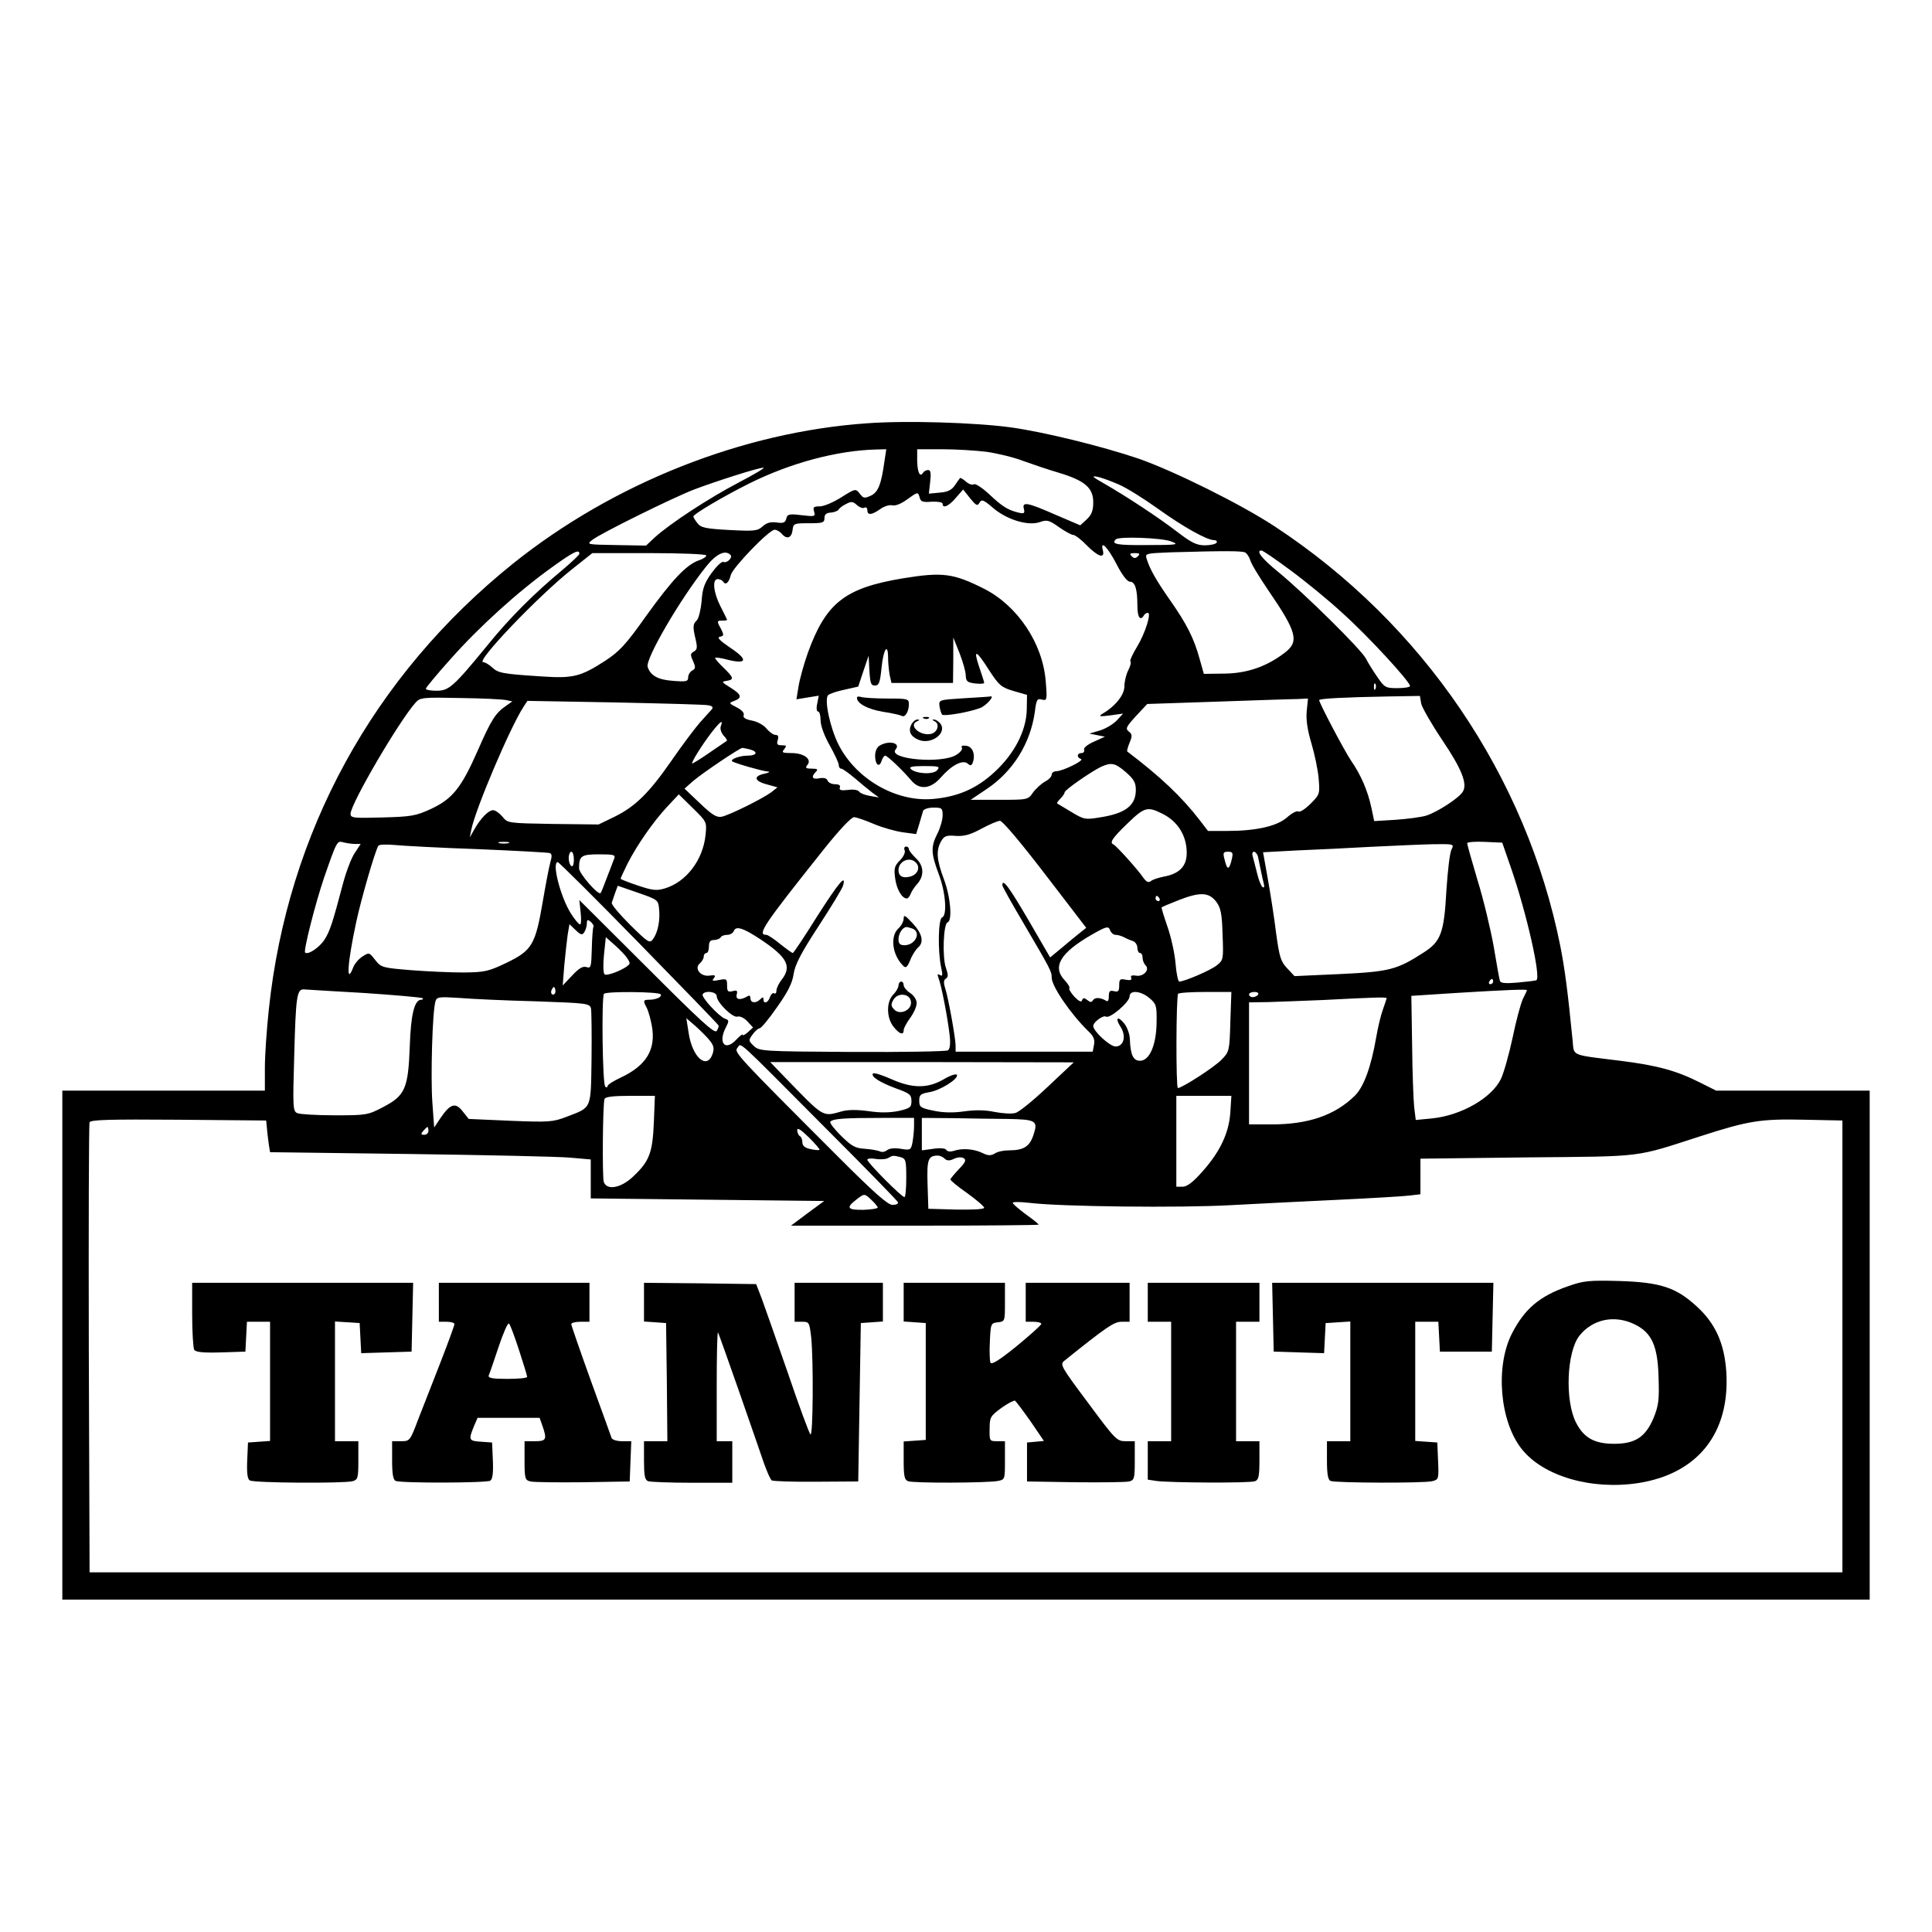<?xml version="1.0" standalone="no"?>
<!DOCTYPE svg PUBLIC "-//W3C//DTD SVG 20010904//EN"
 "http://www.w3.org/TR/2001/REC-SVG-20010904/DTD/svg10.dtd">
<svg version="1.0" xmlns="http://www.w3.org/2000/svg"
 width="744pt" height="744pt" viewBox="0 0 744 744"
 preserveAspectRatio="xMidYMid meet">
<g transform="translate(0,744) scale(0.1,-0.1)"
fill="#000000" stroke="none">
<path d="M3340 5810 c-480 -33 -978 -231 -1364 -540 -539 -433 -869 -1035
-941 -1719 -8 -75 -15 -175 -15 -223 l0 -88 -390 0 -390 0 0 -980 0 -980 3480
0 3480 0 0 980 0 980 -295 0 -296 0 -58 29 c-94 48 -168 68 -311 86 -194 24
-178 17 -184 78 -19 193 -30 274 -47 362 -131 656 -530 1243 -1099 1617 -130
86 -391 215 -526 262 -142 48 -362 102 -490 120 -139 19 -405 27 -554 16z m66
-146 c-12 -88 -24 -120 -53 -133 -24 -11 -29 -10 -42 8 -16 20 -17 20 -71 -14
-30 -19 -67 -35 -83 -35 -24 0 -27 -3 -22 -20 6 -19 3 -20 -48 -14 -48 6 -55
4 -59 -13 -4 -16 -12 -19 -37 -15 -23 3 -39 -1 -54 -15 -20 -18 -32 -19 -129
-14 -91 5 -109 9 -122 26 -9 11 -16 23 -16 26 0 9 115 77 215 127 159 79 337
127 489 131 l39 1 -7 -46z m394 36 c41 -6 104 -21 140 -35 36 -13 98 -34 139
-46 99 -30 131 -58 131 -113 0 -32 -6 -48 -25 -66 l-25 -23 -96 41 c-109 48
-129 51 -121 22 4 -17 1 -19 -21 -14 -41 10 -62 23 -113 71 -27 25 -53 42 -59
38 -6 -4 -20 1 -31 11 -10 9 -21 15 -22 13 -2 -2 -11 -15 -20 -28 -12 -18 -28
-26 -58 -28 l-42 -4 5 45 c4 34 2 46 -8 46 -7 0 -16 -5 -19 -10 -12 -20 -22 0
-23 45 l0 45 96 0 c54 0 131 -5 172 -10z m-955 -118 c-115 -60 -266 -159 -324
-212 l-33 -31 -115 2 c-114 2 -115 2 -92 20 32 25 307 161 392 194 85 32 247
84 267 84 8 0 -34 -25 -95 -57z m1464 -8 c30 -13 97 -55 150 -93 99 -71 189
-121 216 -121 9 0 13 -4 10 -10 -3 -5 -24 -10 -45 -10 -32 0 -52 10 -108 53
-72 55 -190 133 -282 186 -43 24 -48 30 -25 25 17 -3 54 -17 84 -30z m-721
-66 c24 1 42 -2 42 -8 0 -20 24 -9 51 23 l28 32 27 -34 c23 -28 28 -31 36 -17
8 14 15 12 51 -19 53 -46 135 -71 180 -56 28 10 36 9 75 -19 23 -16 48 -30 55
-30 7 0 31 -18 52 -40 43 -44 71 -53 62 -19 -11 42 19 12 53 -54 21 -41 41
-67 51 -67 20 0 29 -28 29 -92 0 -45 11 -61 25 -38 3 6 10 10 15 10 15 0 -10
-79 -41 -130 -17 -28 -29 -54 -26 -57 4 -3 0 -18 -8 -34 -8 -15 -15 -43 -15
-62 0 -33 -34 -76 -85 -106 -16 -10 -11 -11 30 -6 l50 7 -24 -26 c-14 -15 -43
-32 -65 -39 l-41 -12 30 -6 30 -6 -42 -19 c-25 -11 -41 -24 -38 -31 2 -7 -2
-13 -10 -13 -18 0 -20 -17 -2 -23 14 -5 -69 -46 -95 -47 -10 0 -18 -6 -18 -13
0 -8 -12 -20 -26 -27 -14 -8 -35 -27 -46 -42 -19 -28 -20 -28 -130 -28 l-110
0 61 41 c102 68 169 176 186 297 6 48 9 53 27 48 20 -5 21 -2 15 70 -11 145
-107 290 -236 356 -119 60 -160 66 -313 41 -224 -37 -297 -94 -367 -287 -16
-45 -32 -104 -36 -130 l-8 -49 43 7 43 7 -6 -31 c-4 -17 -2 -30 3 -30 6 0 10
-15 10 -34 0 -20 14 -59 35 -96 19 -34 35 -68 35 -76 0 -8 4 -14 9 -14 6 0 29
-17 53 -37 24 -21 55 -46 68 -56 l25 -18 -35 6 c-18 3 -37 10 -41 16 -4 7 -23
10 -43 7 -27 -3 -35 -1 -32 9 4 8 -3 13 -18 13 -13 0 -26 6 -29 14 -3 9 -15
12 -31 9 -28 -6 -34 5 -14 25 9 9 6 12 -16 12 -23 0 -26 3 -17 14 19 22 -13
46 -61 46 -35 0 -39 2 -28 15 10 13 9 15 -9 15 -18 0 -21 4 -16 20 4 14 2 20
-9 20 -8 0 -23 11 -34 24 -11 14 -35 27 -56 31 -26 5 -36 12 -32 21 3 8 -7 20
-27 30 -31 16 -31 17 -9 25 31 12 28 24 -15 51 -34 21 -36 23 -15 26 30 5 28
12 -13 52 -19 18 -33 35 -31 37 2 2 25 -1 50 -8 73 -18 77 1 9 46 -41 28 -53
40 -41 43 16 3 17 6 3 33 -15 27 -14 29 5 29 11 0 20 1 20 3 0 1 -11 24 -25
51 -28 55 -33 106 -11 106 8 0 18 -5 21 -10 9 -15 22 -4 29 25 7 29 148 175
169 175 8 0 20 -7 27 -15 19 -23 38 -18 42 13 3 26 5 27 63 27 53 0 60 2 60
20 0 14 7 20 24 21 13 1 26 6 30 11 3 6 16 16 29 22 20 11 27 10 42 -4 10 -9
24 -14 29 -10 6 3 11 -1 11 -9 0 -21 16 -20 49 3 15 11 36 18 47 15 12 -3 35
6 59 24 39 28 40 28 46 8 4 -18 12 -21 47 -18z m922 -153 c32 -12 26 -14 -92
-14 -117 -1 -140 3 -121 22 12 12 177 6 213 -8z m-2279 -48 c0 -4 -29 -31 -63
-60 -111 -92 -206 -187 -290 -291 -132 -161 -149 -176 -197 -176 -22 0 -41 3
-41 8 0 4 43 56 96 115 109 123 259 259 389 352 83 60 107 72 106 52z m2565 5
c6 -4 15 -17 19 -30 3 -13 35 -65 69 -115 111 -162 120 -198 63 -241 -69 -53
-145 -79 -231 -80 l-80 -1 -17 60 c-21 76 -48 131 -114 225 -54 77 -77 119
-89 157 -7 22 -5 22 91 26 208 6 278 6 289 -1z m172 -67 c56 -41 148 -116 203
-167 97 -87 259 -263 259 -280 0 -4 -22 -8 -48 -8 -46 0 -50 2 -78 43 -16 23
-36 55 -44 71 -18 35 -236 250 -337 333 -64 52 -88 83 -65 83 5 0 55 -34 110
-75z m-2248 56 c0 -5 -13 -14 -29 -19 -48 -17 -102 -74 -202 -213 -80 -113
-104 -138 -159 -174 -94 -61 -124 -68 -243 -60 -154 10 -168 13 -192 35 -12
11 -27 20 -34 20 -32 0 214 257 342 358 l78 62 220 0 c123 0 219 -4 219 -9z
m93 2 c10 -9 -13 -33 -27 -27 -7 3 -27 -17 -46 -43 -27 -38 -35 -59 -38 -107
-3 -33 -11 -66 -18 -74 -16 -16 -17 -24 -5 -75 7 -30 6 -39 -7 -46 -14 -8 -14
-13 -3 -37 10 -23 10 -29 -3 -36 -9 -5 -16 -17 -16 -27 0 -15 -7 -17 -57 -13
-59 4 -88 20 -99 54 -9 30 123 258 225 386 39 49 74 66 94 45z m1569 -5 c-9
-9 -15 -9 -24 0 -9 9 -7 12 12 12 19 0 21 -3 12 -12z m-663 -459 c1 -23 6 -27
36 -31 19 -2 35 -1 35 2 0 4 -9 32 -20 64 -23 69 -11 64 41 -18 36 -55 45 -63
92 -77 l52 -15 -1 -57 c-2 -81 -47 -169 -124 -240 -69 -64 -142 -96 -240 -104
-141 -11 -293 77 -360 208 -33 64 -57 176 -41 192 5 5 33 15 63 21 l53 12 20
60 20 59 3 -57 c3 -49 6 -58 21 -58 16 0 20 11 26 70 7 71 25 97 25 36 0 -18
3 -48 6 -65 l7 -31 118 0 119 0 1 88 0 87 24 -60 c13 -33 24 -72 24 -86z
m1578 -51 c-3 -8 -6 -5 -6 6 -1 11 2 17 5 13 3 -3 4 -12 1 -19z m-3348 -44
l24 -5 -24 -17 c-41 -28 -57 -53 -110 -174 -63 -143 -97 -185 -181 -224 -57
-26 -75 -29 -185 -32 -112 -3 -123 -2 -123 14 0 38 187 358 251 429 17 19 28
20 171 17 84 -1 164 -5 177 -8z m3524 -14 c4 -16 40 -79 81 -140 75 -111 98
-169 79 -199 -14 -24 -99 -79 -141 -92 -20 -6 -74 -13 -118 -16 l-82 -5 -11
52 c-14 65 -40 126 -79 182 -26 39 -122 221 -122 232 0 6 102 11 266 14 l122
2 5 -30z m-441 -29 c-3 -34 3 -72 18 -123 12 -40 25 -101 28 -135 5 -61 4 -63
-31 -98 -20 -20 -41 -34 -47 -30 -6 4 -26 -7 -44 -23 -39 -34 -119 -52 -233
-52 l-71 0 -33 43 c-69 89 -150 166 -278 263 -2 2 2 17 9 34 11 26 10 33 -3
43 -14 11 -10 18 27 59 l44 47 268 9 c148 5 287 10 310 10 l41 2 -5 -49z
m-2304 23 c16 -3 20 -8 12 -17 -6 -6 -27 -30 -46 -51 -19 -22 -68 -87 -108
-145 -86 -124 -139 -177 -221 -217 l-60 -29 -175 2 c-174 3 -175 3 -195 28
-12 14 -28 25 -36 25 -18 0 -49 -32 -73 -75 l-17 -30 6 30 c16 80 150 395 201
473 l15 23 337 -6 c185 -4 347 -8 360 -11z m48 -80 c-4 -10 1 -25 10 -36 10
-10 15 -19 13 -21 -2 -1 -32 -22 -66 -45 -33 -23 -64 -42 -67 -42 -7 0 36 70
77 123 31 39 43 48 33 21z m112 -90 c33 -9 27 -24 -10 -24 -31 0 -68 -15 -58
-22 9 -7 117 -38 136 -39 11 -1 7 -4 -10 -8 -45 -9 -43 -28 5 -41 l43 -12 -24
-19 c-34 -25 -159 -87 -190 -94 -20 -4 -37 6 -85 52 l-59 56 34 30 c38 32 179
127 189 127 3 0 16 -3 29 -6z m1447 -87 c32 -28 39 -41 39 -69 0 -60 -40 -91
-140 -106 -54 -9 -60 -8 -108 21 -28 17 -53 32 -55 33 -2 2 4 10 13 19 9 9 16
20 16 24 0 9 101 79 140 98 40 18 54 15 95 -20z m-1618 -243 c-10 -96 -74
-180 -156 -205 -33 -10 -48 -8 -105 11 -36 12 -66 24 -66 26 0 3 12 28 26 57
37 73 100 163 153 220 l45 48 54 -53 c54 -53 54 -53 49 -104z m913 76 c0 -17
-9 -48 -20 -70 -26 -51 -25 -76 5 -156 27 -71 33 -159 13 -167 -15 -5 -17
-128 -4 -191 7 -31 6 -37 -4 -31 -10 6 -11 4 -6 -11 11 -26 36 -157 43 -220 4
-35 1 -54 -7 -59 -7 -4 -173 -7 -369 -6 -345 2 -357 3 -378 23 -21 20 -21 22
-5 44 9 13 22 24 27 24 6 0 36 36 67 81 42 59 59 93 64 127 5 36 28 81 96 185
50 77 93 147 95 158 12 45 -18 9 -101 -121 -48 -77 -90 -140 -93 -140 -3 0
-25 16 -49 35 -23 19 -47 35 -53 35 -36 0 -13 35 218 325 62 78 110 129 120
128 9 0 43 -12 76 -26 33 -14 83 -28 111 -32 l52 -7 12 39 c6 21 13 44 15 51
3 6 20 12 40 12 32 0 35 -2 35 -30z m845 7 c60 -29 95 -85 95 -151 0 -52 -28
-81 -89 -92 -20 -4 -42 -11 -49 -17 -9 -7 -17 -4 -30 14 -20 30 -104 123 -114
127 -16 7 -6 23 54 81 65 63 77 66 133 38z m-450 -234 l158 -206 -24 -19 c-13
-10 -44 -36 -69 -57 l-46 -38 -83 143 c-75 128 -101 164 -101 135 0 -5 37 -71
82 -147 105 -179 108 -185 108 -209 0 -33 74 -141 141 -206 20 -19 26 -32 22
-52 l-5 -27 -264 0 -264 0 0 23 c0 29 -28 184 -40 221 -7 22 -6 32 2 37 10 6
10 15 1 41 -15 40 -10 171 6 176 19 6 12 97 -14 166 -28 75 -31 110 -11 146
12 21 20 24 57 21 33 -2 57 5 99 28 30 16 62 30 71 30 9 1 82 -86 174 -206z
m-2658 117 l22 0 -23 -35 c-13 -19 -33 -72 -45 -117 -40 -151 -50 -183 -71
-216 -19 -30 -64 -61 -75 -50 -7 7 40 191 73 288 50 144 50 143 75 136 12 -3
32 -6 44 -6z m591 3 c-10 -2 -26 -2 -35 0 -10 3 -2 5 17 5 19 0 27 -2 18 -5z
m3860 -93 c62 -179 118 -429 98 -435 -6 -2 -39 -6 -74 -9 -45 -4 -64 -2 -66 7
-2 6 -13 66 -24 133 -12 66 -39 180 -62 254 -22 74 -40 138 -40 143 0 4 30 7
68 5 l67 -3 33 -95z m-3978 70 c146 -6 270 -13 277 -15 9 -3 9 -13 2 -37 -5
-18 -18 -86 -29 -151 -28 -164 -41 -187 -138 -234 -71 -34 -84 -37 -167 -38
-49 0 -141 4 -203 9 -109 9 -114 10 -137 39 -23 30 -24 30 -50 13 -14 -9 -30
-28 -35 -42 -28 -72 -22 19 12 176 18 85 72 272 85 293 3 5 31 6 62 3 31 -3
175 -11 321 -16z m3750 -1 c-7 -11 -15 -83 -20 -158 -9 -164 -21 -197 -89
-240 -101 -65 -130 -73 -320 -82 l-176 -8 -28 30 c-25 26 -30 43 -43 137 -7
59 -22 153 -32 209 l-18 101 130 7 c72 3 201 9 286 14 85 4 192 9 238 10 81 1
82 1 72 -20z m-3380 -40 c0 -17 -4 -28 -10 -24 -5 3 -10 17 -10 31 0 13 5 24
10 24 6 0 10 -14 10 -31z m2534 4 c-11 -46 -18 -46 -29 0 -6 23 -4 27 14 27
18 0 20 -4 15 -27z m100 10 c2 -10 7 -34 11 -53 4 -19 9 -43 12 -54 3 -11 1
-16 -5 -12 -5 3 -15 27 -21 53 -7 27 -14 56 -17 66 -3 9 -1 17 5 17 5 0 12 -8
15 -17z m-2479 -10 c-4 -10 -16 -43 -28 -73 -11 -30 -22 -57 -24 -59 -8 -11
-83 75 -83 95 0 48 8 54 77 54 58 0 64 -2 58 -17z m95 -324 c168 -172 306
-314 307 -318 2 -3 -2 -13 -7 -21 -8 -12 -62 38 -269 245 l-260 259 5 -47 c3
-26 2 -47 -2 -47 -5 0 -21 19 -36 43 -40 64 -74 197 -50 197 4 0 145 -140 312
-311z m78 132 c5 -45 -5 -93 -23 -117 -13 -18 -18 -15 -89 55 -41 41 -73 79
-70 85 2 6 8 23 13 38 l10 27 78 -27 c75 -26 78 -28 81 -61z m2146 26 c17 -23
22 -46 24 -126 4 -96 3 -99 -23 -119 -24 -19 -124 -62 -144 -62 -4 0 -11 31
-14 69 -3 38 -17 102 -31 142 -14 40 -24 74 -23 75 1 1 31 14 67 28 82 32 116
30 144 -7z m-219 13 c3 -5 1 -10 -4 -10 -6 0 -11 5 -11 10 0 6 2 10 4 10 3 0
8 -4 11 -10z m-2180 -110 c-2 -3 -5 -41 -6 -84 -2 -70 -3 -76 -21 -70 -14 4
-29 -5 -55 -33 l-36 -38 6 77 c4 43 10 96 13 118 l7 41 24 -23 c20 -19 25 -20
33 -8 5 8 10 23 10 34 0 15 3 16 15 6 8 -7 13 -16 10 -20z m640 -45 c106 -70
126 -106 85 -158 -11 -14 -20 -33 -20 -42 0 -9 -4 -14 -9 -10 -5 3 -12 -4 -16
-15 -7 -22 -25 -28 -25 -8 0 9 -3 9 -12 0 -17 -17 -38 -15 -38 4 0 10 -5 12
-12 7 -27 -16 -46 -13 -41 7 4 15 1 18 -16 13 -18 -4 -21 -1 -21 22 0 25 -2
27 -31 21 -25 -5 -29 -3 -20 7 8 11 5 13 -17 10 -34 -5 -60 28 -37 47 8 7 15
19 15 26 0 8 5 14 10 14 6 0 10 11 10 25 0 18 5 25 19 25 11 0 23 5 26 10 3 6
15 10 26 10 11 0 22 7 25 15 8 20 35 12 99 -30z m1351 30 c4 -8 12 -15 20 -15
8 0 22 -4 32 -9 9 -5 25 -12 35 -15 9 -3 17 -15 17 -26 0 -11 5 -20 10 -20 6
0 10 -8 10 -18 0 -10 5 -23 12 -30 17 -17 -10 -45 -38 -39 -15 2 -21 0 -18 -8
4 -9 -3 -11 -20 -8 -23 5 -26 2 -26 -22 0 -22 -4 -26 -20 -22 -16 4 -20 0 -20
-20 0 -17 -4 -22 -12 -16 -21 12 -42 13 -49 1 -6 -9 -11 -8 -22 1 -12 9 -16 9
-20 -1 -3 -9 -12 -4 -30 14 -13 15 -22 29 -19 32 3 4 -5 17 -18 31 -49 52 -17
106 105 176 58 33 64 34 71 14z m-1869 -94 c12 -14 20 -29 17 -33 -11 -18 -87
-49 -96 -40 -5 5 -6 38 -2 76 l7 67 26 -23 c14 -12 36 -33 48 -47z m3343 -101
c0 -5 -5 -10 -11 -10 -5 0 -7 5 -4 10 3 6 8 10 11 10 2 0 4 -4 4 -10z m-3614
-47 c-10 -10 -19 5 -10 18 6 11 8 11 12 0 2 -7 1 -15 -2 -18z m-733 3 c120 -8
221 -17 224 -20 4 -3 1 -6 -5 -6 -26 0 -40 -57 -44 -180 -6 -162 -18 -189
-102 -233 -59 -31 -65 -32 -186 -32 -69 0 -134 4 -144 8 -18 7 -19 18 -13 220
6 227 10 257 36 257 9 -1 114 -7 234 -14z m4477 11 c0 -2 -7 -18 -16 -35 -8
-18 -26 -84 -39 -148 -14 -65 -34 -136 -45 -159 -36 -74 -154 -141 -266 -152
l-62 -6 -6 49 c-3 27 -7 135 -8 239 l-3 190 170 11 c195 12 275 15 275 11z
m-3336 -16 c7 -10 -17 -21 -45 -21 -22 0 -23 -4 -9 -30 6 -11 15 -42 20 -69
17 -92 -20 -154 -120 -201 -28 -13 -50 -27 -50 -32 0 -5 -4 -7 -9 -3 -11 6
-15 348 -5 358 11 10 212 8 218 -2z m216 -7 c0 -24 62 -85 80 -79 9 3 26 -5
38 -18 l22 -24 -20 -18 c-11 -10 -20 -14 -20 -10 0 4 -11 -4 -24 -18 -43 -47
-72 -14 -41 46 13 25 13 29 -3 34 -24 9 -93 84 -86 94 9 16 54 10 54 -7z
m1667 -8 c26 -22 28 -30 27 -93 -1 -87 -27 -148 -64 -148 -26 0 -37 23 -39 85
-1 19 -11 46 -22 59 -25 31 -36 21 -14 -13 23 -35 13 -76 -19 -76 -22 0 -86
59 -86 79 0 15 39 43 49 36 15 -9 91 56 91 78 0 25 43 22 77 -7z m311 -90 c-3
-112 -4 -116 -33 -146 -26 -28 -153 -110 -169 -110 -8 0 -7 355 1 363 3 4 51
7 106 7 l99 0 -4 -114z m107 104 c-3 -5 -13 -10 -21 -10 -8 0 -14 5 -14 10 0
6 9 10 21 10 11 0 17 -4 14 -10z m-2782 -26 c199 -7 208 -8 213 -28 2 -12 3
-99 2 -194 -3 -197 2 -185 -97 -223 -52 -20 -68 -21 -216 -15 l-160 7 -23 29
c-28 36 -48 30 -86 -26 l-24 -36 -7 97 c-7 95 0 351 12 389 5 17 13 18 92 13
47 -4 179 -10 294 -13z m3277 12 c0 -2 -7 -22 -15 -45 -8 -22 -19 -69 -25
-104 -20 -116 -48 -192 -82 -226 -77 -76 -180 -111 -320 -111 l-88 0 0 235 0
235 73 1 c39 1 135 5 212 8 193 10 245 12 245 7z m-2606 -164 c15 -19 17 -30
10 -51 -22 -62 -78 -13 -92 81 l-9 57 36 -31 c20 -18 45 -43 55 -56z m449
-340 c150 -150 274 -277 275 -282 2 -6 -7 -10 -21 -10 -18 0 -70 46 -208 184
-398 398 -403 404 -389 421 16 19 -16 48 343 -313z m852 163 c-55 -52 -111
-98 -125 -101 -13 -4 -49 -2 -80 4 -37 8 -76 8 -118 2 -43 -6 -81 -5 -118 3
-49 10 -54 14 -54 38 0 23 5 27 38 33 42 6 115 52 107 67 -4 5 -27 -3 -52 -18
-61 -35 -120 -35 -202 2 -34 15 -65 25 -69 21 -10 -11 25 -34 90 -58 51 -18
58 -24 58 -48 0 -24 -5 -28 -48 -38 -34 -7 -70 -8 -117 -1 -44 6 -80 6 -104
-1 -75 -21 -67 -25 -221 134 l-54 56 584 0 585 -1 -100 -94z m-1517 -137 c-5
-118 -17 -150 -81 -210 -47 -44 -101 -53 -112 -19 -6 21 -4 298 3 319 3 8 32
12 99 12 l95 0 -4 -102z m2220 39 c-5 -79 -39 -152 -108 -229 -36 -41 -59 -58
-76 -58 l-24 0 0 175 0 175 106 0 106 0 -4 -63z m-1218 -53 c0 -17 -3 -46 -6
-63 -6 -30 -8 -31 -45 -25 -24 4 -44 2 -54 -6 -8 -6 -19 -8 -26 -4 -6 3 -32 8
-57 10 -39 2 -52 10 -93 50 -27 27 -46 51 -41 55 11 11 53 14 195 14 l127 0 0
-31z m360 27 c110 -2 118 -7 100 -61 -15 -46 -38 -60 -96 -60 -19 0 -43 -5
-53 -12 -15 -9 -26 -9 -48 2 -33 16 -79 19 -110 8 -13 -4 -25 -3 -29 4 -4 6
-23 8 -50 4 l-44 -6 0 63 0 62 123 -1 c67 -1 160 -3 207 -3z m-2852 -36 c1
-16 5 -44 7 -61 l5 -31 538 -7 c295 -4 573 -10 617 -14 l80 -7 0 -75 0 -75
450 -5 449 -5 -64 -47 -64 -48 477 0 c262 0 477 2 477 4 0 2 -22 20 -50 40
-27 20 -50 40 -50 44 0 4 28 4 63 0 121 -15 582 -20 777 -9 107 6 296 15 420
21 124 6 244 13 268 16 l42 5 0 69 0 68 413 5 c455 4 409 -1 667 82 183 59
231 67 400 63 l145 -3 0 -870 0 -870 -3375 0 -3375 0 -3 860 c-1 473 0 866 3
873 3 10 77 12 342 10 l338 -3 3 -30z m622 -10 c0 -8 -7 -15 -16 -15 -14 0
-14 3 -4 15 7 8 14 15 16 15 2 0 4 -7 4 -15z m1506 -73 c-3 -2 -18 -1 -35 3
-21 4 -31 13 -31 25 0 10 -4 22 -10 25 -5 3 -10 14 -10 23 0 11 14 2 45 -28
24 -24 43 -46 41 -48z m312 -28 c20 -6 22 -12 22 -80 0 -41 -3 -74 -7 -74 -11
0 -143 133 -143 144 0 5 15 6 33 3 19 -3 40 -1 48 4 17 10 18 10 47 3z m170
-6 c8 -8 18 -9 35 -1 14 7 30 8 38 3 11 -7 7 -16 -19 -43 -17 -18 -32 -36 -32
-39 0 -4 29 -28 65 -53 36 -26 65 -51 65 -56 0 -6 -45 -8 -107 -7 l-108 3 -3
94 c-3 97 2 110 39 111 8 0 20 -5 27 -12z m-281 -160 c13 -12 23 -25 23 -28 0
-4 -25 -8 -55 -9 -61 -1 -68 8 -29 38 33 26 33 26 61 -1z"/>
<path d="M3300 4753 c0 -22 41 -44 100 -54 35 -5 68 -13 73 -16 12 -7 27 16
27 45 0 21 -4 22 -84 22 -46 0 -91 3 -100 6 -9 3 -16 2 -16 -3z"/>
<path d="M3710 4751 c-94 -6 -95 -6 -92 -31 2 -14 7 -28 10 -32 8 -7 102 9
145 25 24 8 61 50 40 45 -4 -1 -51 -4 -103 -7z"/>
<path d="M3558 4673 c7 -3 16 -2 19 1 4 3 -2 6 -13 5 -11 0 -14 -3 -6 -6z"/>
<path d="M3510 4651 c-13 -25 -5 -46 25 -59 50 -23 116 26 85 63 -7 8 -18 15
-24 14 -7 0 -6 -2 2 -6 22 -9 14 -42 -12 -49 -43 -10 -91 34 -53 49 9 4 9 6 0
6 -7 1 -17 -8 -23 -18z"/>
<path d="M3388 4569 c-11 -6 -18 -22 -18 -39 0 -35 16 -48 25 -20 3 11 10 20
14 20 8 0 67 -56 98 -93 32 -40 76 -37 116 9 42 48 84 69 103 54 11 -10 15 -9
20 3 11 31 0 62 -25 65 -14 2 -21 0 -17 -7 4 -5 -5 -18 -20 -27 -55 -37 -267
-18 -235 20 21 25 -26 36 -61 15z m221 -95 c-15 -18 -83 -14 -102 5 -8 8 7 11
52 11 57 0 62 -2 50 -16z"/>
<path d="M3484 4165 c3 -8 -5 -25 -19 -39 -20 -20 -23 -30 -18 -67 5 -42 26
-79 45 -79 5 0 11 8 15 18 3 9 15 27 26 39 27 31 25 70 -7 99 -14 14 -26 29
-26 34 0 6 -5 10 -11 10 -6 0 -9 -7 -5 -15z m45 -49 c16 -19 3 -45 -25 -52
-28 -7 -44 2 -44 25 0 36 46 55 69 27z"/>
<path d="M3480 3903 c0 -11 -9 -28 -20 -38 -33 -30 -24 -102 17 -143 11 -12
16 -8 28 20 7 19 21 40 29 48 25 20 19 53 -19 94 -29 31 -35 35 -35 19z m34
-39 c35 -14 11 -64 -31 -64 -17 0 -23 6 -23 23 0 22 16 47 31 47 4 0 14 -3 23
-6z"/>
<path d="M3460 3645 c0 -8 -9 -24 -20 -35 -27 -27 -27 -89 1 -124 22 -28 39
-34 39 -13 0 7 11 28 25 47 14 19 25 44 25 57 0 13 -10 29 -25 39 -14 9 -25
23 -25 30 0 8 -4 14 -10 14 -5 0 -10 -7 -10 -15z m48 -62 c5 -32 -42 -54 -64
-31 -13 13 -14 20 -4 37 16 30 64 26 68 -6z"/>
<path d="M6039 2487 c-110 -38 -168 -87 -217 -183 -64 -126 -47 -337 38 -444
83 -105 269 -159 450 -131 228 36 352 192 338 426 -7 111 -42 189 -115 255
-80 73 -140 92 -298 97 -116 3 -137 1 -196 -20z m256 -147 c66 -32 89 -83 92
-205 3 -86 0 -108 -19 -155 -31 -74 -71 -100 -152 -100 -76 0 -117 23 -147 82
-43 84 -36 271 13 334 51 64 135 82 213 44z"/>
<path d="M740 2378 c0 -68 4 -129 8 -136 6 -9 34 -12 103 -10 l94 3 3 58 3 57
44 0 45 0 0 -229 0 -230 -42 -3 -43 -3 -3 -69 c-2 -49 1 -72 10 -77 15 -10
361 -12 396 -3 20 6 22 12 22 80 l0 74 -45 0 -45 0 0 231 0 230 48 -3 47 -3 3
-58 3 -58 97 3 97 3 3 133 3 132 -426 0 -425 0 0 -122z"/>
<path d="M1690 2425 l0 -75 30 0 c17 0 30 -4 30 -9 0 -5 -24 -71 -54 -148 -30
-76 -68 -175 -86 -220 -31 -82 -32 -83 -66 -83 l-34 0 0 -74 c0 -53 4 -75 14
-79 23 -9 350 -8 364 1 9 6 12 29 10 78 l-3 69 -42 3 c-48 3 -49 7 -29 57 l15
35 120 0 119 0 11 -31 c18 -52 15 -59 -29 -59 l-40 0 0 -75 c0 -69 2 -75 23
-80 12 -3 103 -4 202 -3 l180 3 3 78 3 77 -36 0 c-20 0 -38 6 -40 13 -2 6 -38
106 -80 221 -41 114 -75 212 -75 217 0 5 16 9 35 9 l35 0 0 75 0 75 -290 0
-290 0 0 -75z m309 -185 c17 -52 31 -98 31 -102 0 -5 -34 -8 -76 -8 -57 0 -75
3 -72 13 3 6 20 56 38 110 18 54 36 95 40 90 5 -4 22 -51 39 -103z"/>
<path d="M2480 2426 l0 -75 43 -3 42 -3 3 -227 2 -228 -45 0 -45 0 0 -74 c0
-58 3 -75 16 -80 9 -3 85 -6 170 -6 l154 0 0 80 0 80 -30 0 -30 0 0 212 c0
116 2 209 5 207 2 -3 38 -104 80 -224 42 -121 86 -247 97 -280 12 -33 25 -63
30 -66 5 -3 82 -6 171 -5 l162 1 5 305 5 305 43 3 42 3 0 75 0 74 -170 0 -170
0 0 -75 0 -75 29 0 c27 0 28 -2 35 -61 9 -94 7 -384 -3 -373 -5 5 -44 110 -86
234 -43 124 -88 252 -100 285 l-23 60 -216 3 -216 2 0 -74z"/>
<path d="M3480 2426 l0 -75 43 -3 42 -3 0 -225 0 -225 -42 -3 -43 -3 0 -74 c0
-59 3 -74 17 -79 20 -8 305 -7 346 1 27 5 27 7 27 79 l0 74 -30 0 c-29 0 -30
1 -29 48 0 44 3 49 45 80 25 18 49 30 53 28 4 -3 31 -39 60 -80 l51 -75 -32
-3 -33 -3 0 -75 0 -75 185 -3 c102 -1 195 0 208 3 20 5 22 11 22 80 l0 75 -35
0 c-34 0 -40 6 -145 148 -105 140 -109 148 -91 162 162 130 191 150 220 150
l31 0 0 75 0 75 -200 0 -200 0 0 -75 0 -75 30 0 c17 0 30 -4 30 -8 0 -5 -43
-43 -95 -86 -68 -55 -97 -73 -101 -63 -3 8 -4 45 -2 83 3 67 4 69 31 72 27 3
27 4 27 78 l0 74 -195 0 -195 0 0 -74z"/>
<path d="M4420 2425 l0 -75 45 0 45 0 0 -230 0 -230 -45 0 -45 0 0 -74 0 -74
33 -5 c49 -7 361 -9 380 -1 14 5 17 20 17 80 l0 74 -45 0 -45 0 0 230 0 230
45 0 45 0 0 75 0 75 -215 0 -215 0 0 -75z"/>
<path d="M4902 2368 l3 -133 97 -3 97 -3 3 58 3 58 48 3 47 3 0 -230 0 -231
-45 0 -45 0 0 -74 c0 -53 4 -75 14 -79 20 -8 360 -9 391 -1 25 6 26 8 23 78
l-3 71 -42 3 -43 3 0 230 0 229 45 0 44 0 3 -57 3 -58 100 0 100 0 3 133 3
132 -426 0 -426 0 3 -132z"/>
</g>
</svg>
